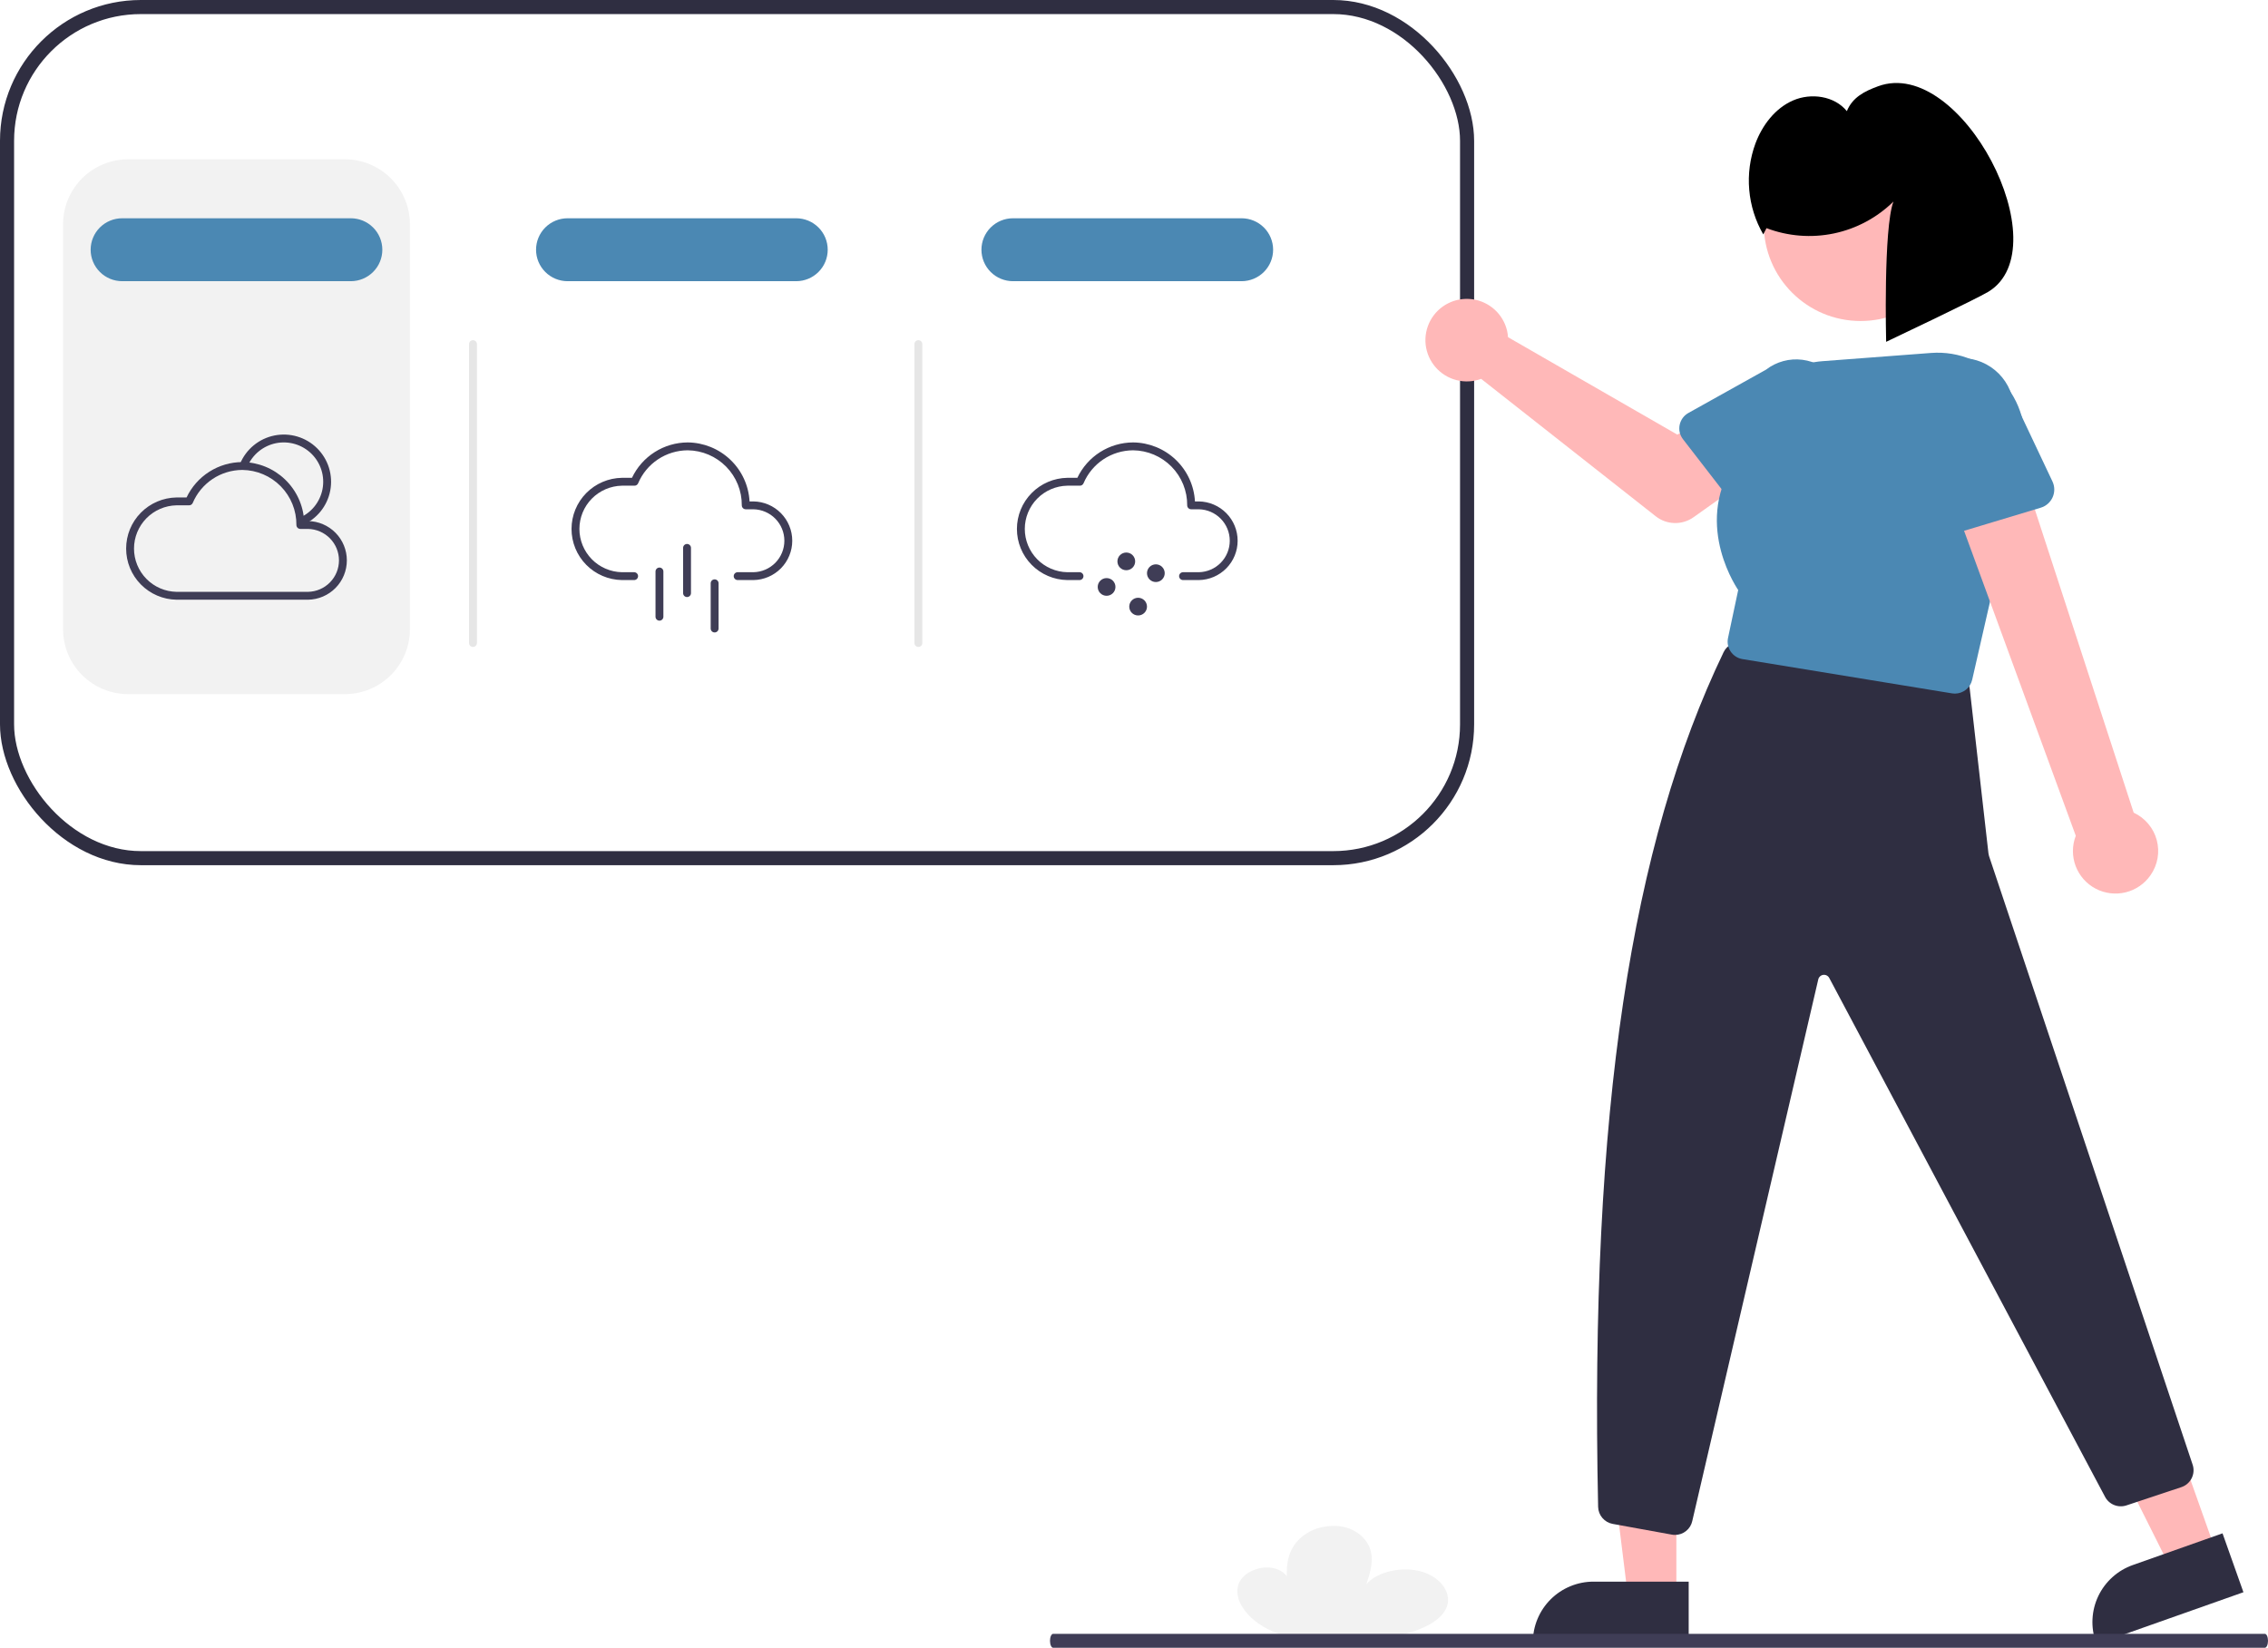 <svg width="161" height="117" viewBox="0 0 161 117" fill="none" xmlns="http://www.w3.org/2000/svg">
<g clip-path="url(#clip0_3080_69226)">
<rect x="0.5" y="0.5" width="103.645" height="60.432" rx="9.5" stroke="#2F2E41"/>
<path d="M93.231 116.479C91.085 116.39 89.131 115.526 88.246 114.187C88.205 114.125 88.166 114.061 88.129 113.997C87.806 113.426 87.706 112.77 88.059 112.208C88.412 111.646 89.293 111.219 90.179 111.308C91.065 111.396 91.756 112.101 91.39 112.659C91.308 111.532 91.241 110.347 92.152 109.365C92.653 108.852 93.307 108.515 94.017 108.404C95.852 108.081 97.071 109.117 97.315 110.163C97.495 110.935 97.246 111.72 96.999 112.484C97.762 111.583 99.578 111.182 100.968 111.607C102.359 112.033 103.13 113.225 102.655 114.214C102.095 115.38 100.23 115.982 98.497 116.3C97.066 116.563 94.92 116.549 93.231 116.479Z" fill="#F2F2F2"/>
<path d="M24.483 49.287H9.093C7.869 49.285 6.696 48.799 5.83 47.936C4.965 47.072 4.478 45.901 4.477 44.679V15.918C4.478 14.696 4.965 13.525 5.83 12.662C6.696 11.798 7.869 11.312 9.093 11.31H24.483C25.706 11.312 26.88 11.798 27.745 12.662C28.611 13.525 29.098 14.696 29.099 15.918V44.679C29.098 45.901 28.611 47.072 27.745 47.936C26.88 48.799 25.706 49.285 24.483 49.287Z" fill="#F2F2F2"/>
<path d="M119.001 113.417H115.571L113.939 100.213L119.001 100.213L119.001 113.417Z" fill="#FFB8B8"/>
<path d="M119.876 116.739L108.815 116.739V116.599C108.815 116.035 108.926 115.476 109.143 114.955C109.359 114.434 109.676 113.96 110.076 113.561C110.476 113.162 110.95 112.846 111.473 112.63C111.995 112.414 112.555 112.303 113.12 112.303H113.12L119.876 112.303L119.876 116.739Z" fill="#2F2E41"/>
<path d="M157.321 110.216L154.088 111.359L148.132 99.456L152.904 97.769L157.321 110.216Z" fill="#FFB8B8"/>
<path d="M159.256 113.055L148.83 116.74L148.783 116.608C148.594 116.076 148.512 115.512 148.542 114.949C148.571 114.386 148.712 113.833 148.955 113.324C149.199 112.815 149.54 112.358 149.96 111.981C150.38 111.603 150.871 111.312 151.404 111.124L151.404 111.124L157.772 108.873L159.256 113.055Z" fill="#2F2E41"/>
<path d="M118.905 108.985C118.828 108.985 118.752 108.978 118.676 108.964L114.481 108.203C114.196 108.151 113.937 108.002 113.749 107.781C113.56 107.561 113.454 107.282 113.447 106.992C112.837 78.814 115.835 59.877 122.356 46.304C122.472 46.064 122.662 45.867 122.899 45.743C123.135 45.618 123.405 45.572 123.669 45.611L138.753 47.785C139.029 47.825 139.283 47.955 139.477 48.154C139.671 48.353 139.793 48.611 139.825 48.887L141.155 60.588C141.162 60.651 141.175 60.713 141.194 60.774L155.657 104.019C155.756 104.334 155.727 104.674 155.577 104.968C155.427 105.262 155.168 105.486 154.855 105.591L150.947 106.891C150.659 106.986 150.347 106.974 150.067 106.858C149.788 106.743 149.559 106.531 149.422 106.261L129.859 69.448C129.82 69.37 129.758 69.307 129.682 69.266C129.605 69.225 129.518 69.209 129.432 69.219C129.346 69.23 129.265 69.267 129.201 69.326C129.137 69.384 129.092 69.461 129.074 69.545L120.131 107.998C120.071 108.277 119.916 108.528 119.693 108.707C119.47 108.887 119.192 108.985 118.905 108.985Z" fill="#2F2E41"/>
<path d="M106.984 23.483C107.018 23.633 107.04 23.786 107.051 23.941L119.07 30.861L121.992 29.182L125.106 33.251L120.224 36.724C119.829 37.005 119.354 37.15 118.87 37.138C118.386 37.127 117.918 36.958 117.538 36.659L105.144 26.901C104.585 27.107 103.975 27.139 103.398 26.992C102.82 26.845 102.3 26.525 101.909 26.076C101.517 25.627 101.272 25.07 101.205 24.478C101.139 23.887 101.255 23.289 101.537 22.765C101.819 22.24 102.255 21.814 102.786 21.543C103.316 21.272 103.917 21.168 104.509 21.246C105.1 21.324 105.654 21.58 106.096 21.979C106.538 22.379 106.848 22.903 106.984 23.483Z" fill="#FFB8B8"/>
<path d="M119.235 30.168C119.272 29.991 119.346 29.824 119.452 29.678C119.559 29.532 119.696 29.411 119.854 29.323L125.37 26.245C126.103 25.68 127.03 25.429 127.948 25.546C128.867 25.662 129.701 26.138 130.269 26.867C130.837 27.597 131.091 28.522 130.977 29.439C130.862 30.356 130.388 31.19 129.658 31.758L125.261 36.316C125.135 36.446 124.983 36.547 124.815 36.613C124.646 36.679 124.465 36.709 124.285 36.699C124.104 36.689 123.928 36.64 123.768 36.556C123.607 36.472 123.467 36.355 123.357 36.212L119.472 31.187C119.361 31.044 119.283 30.879 119.242 30.703C119.201 30.527 119.199 30.345 119.235 30.168Z" fill="#4B88B3"/>
<path d="M132.08 22.793C135.875 22.793 138.952 19.722 138.952 15.934C138.952 12.147 135.875 9.076 132.08 9.076C128.284 9.076 125.208 12.147 125.208 15.934C125.208 19.722 128.284 22.793 132.08 22.793Z" fill="#FFB8B8"/>
<path d="M138.772 49.249C138.703 49.249 138.635 49.243 138.568 49.232L123.696 46.799C123.527 46.771 123.367 46.71 123.223 46.619C123.08 46.528 122.956 46.408 122.86 46.268C122.764 46.128 122.697 45.969 122.664 45.803C122.631 45.636 122.632 45.464 122.668 45.298L123.391 41.894C123.021 41.343 120.005 36.548 123.678 32.044C123.608 30.444 124.166 28.88 125.233 27.684C126.301 26.489 127.795 25.757 129.395 25.643L137.081 25.061C138.07 24.986 139.062 25.149 139.975 25.537C140.887 25.924 141.693 26.525 142.324 27.288C142.955 28.051 143.394 28.954 143.602 29.922C143.811 30.889 143.784 31.892 143.523 32.847L139.999 48.271C139.935 48.549 139.779 48.796 139.556 48.974C139.333 49.151 139.057 49.248 138.772 49.249Z" fill="#4B88B3"/>
<path d="M152.66 62.145C152.912 61.786 153.082 61.376 153.159 60.944C153.235 60.513 153.216 60.069 153.102 59.646C152.988 59.222 152.782 58.829 152.499 58.493C152.217 58.157 151.863 57.888 151.465 57.703L142.997 31.721L138.09 34.044L147.355 59.343C147.088 60.032 147.084 60.794 147.343 61.486C147.602 62.177 148.106 62.75 148.76 63.096C149.414 63.441 150.172 63.535 150.891 63.36C151.61 63.185 152.239 62.753 152.66 62.145Z" fill="#FFB8B8"/>
<path d="M144.87 36.048L138.354 38.012C138.169 38.068 137.973 38.083 137.782 38.057C137.59 38.031 137.406 37.964 137.242 37.86C137.079 37.757 136.939 37.619 136.834 37.457C136.728 37.295 136.659 37.112 136.631 36.921L135.642 30.221C135.36 29.272 135.467 28.251 135.939 27.381C136.411 26.511 137.209 25.863 138.159 25.58C139.108 25.297 140.132 25.401 141.005 25.87C141.877 26.339 142.528 27.134 142.814 28.081L145.7 34.187C145.782 34.362 145.826 34.552 145.828 34.745C145.83 34.939 145.791 35.13 145.712 35.307C145.633 35.483 145.517 35.641 145.372 35.769C145.227 35.897 145.056 35.992 144.87 36.048H144.87Z" fill="#4B88B3"/>
<path d="M125.4 16.199C126.925 16.779 128.586 16.909 130.184 16.575C131.782 16.24 133.249 15.454 134.412 14.31C133.691 16.21 133.893 24.271 133.893 24.271C133.893 24.271 140.286 21.242 141.153 20.713C146.275 17.584 139.21 3.975 133.333 6.121C132.338 6.484 131.507 6.912 131.104 7.891C130.226 6.81 128.565 6.576 127.287 7.131C126.01 7.686 125.101 8.888 124.613 10.191C124.227 11.242 124.077 12.364 124.174 13.48C124.27 14.595 124.61 15.675 125.171 16.645L125.4 16.199Z" fill="black"/>
<path d="M21.453 37.294L21.235 36.779C21.658 36.601 22.031 36.321 22.32 35.965C22.609 35.608 22.806 35.186 22.893 34.736C22.98 34.286 22.955 33.821 22.819 33.383C22.683 32.944 22.442 32.546 22.115 32.223C21.789 31.901 21.388 31.663 20.948 31.531C20.508 31.4 20.042 31.378 19.591 31.469C19.141 31.56 18.72 31.76 18.365 32.052C18.01 32.343 17.733 32.718 17.558 33.142L17.041 32.929C17.251 32.42 17.584 31.971 18.009 31.621C18.434 31.271 18.94 31.031 19.48 30.922C20.021 30.813 20.58 30.838 21.108 30.996C21.637 31.154 22.118 31.439 22.509 31.827C22.901 32.214 23.191 32.692 23.354 33.218C23.516 33.743 23.547 34.301 23.442 34.842C23.338 35.382 23.102 35.888 22.755 36.316C22.408 36.744 21.961 37.079 21.453 37.294Z" fill="#3F3D56"/>
<path d="M21.87 42.582H12.53C11.576 42.566 10.666 42.176 9.997 41.497C9.328 40.818 8.954 39.904 8.954 38.952C8.954 37.999 9.328 37.085 9.997 36.406C10.666 35.727 11.576 35.338 12.53 35.322H13.244C13.599 34.573 14.158 33.939 14.858 33.495C15.558 33.05 16.37 32.812 17.2 32.809C18.328 32.819 19.411 33.258 20.226 34.036C21.042 34.814 21.531 35.873 21.592 36.997H21.87C22.604 37.009 23.304 37.309 23.819 37.831C24.334 38.353 24.622 39.057 24.622 39.789C24.622 40.522 24.334 41.226 23.819 41.748C23.304 42.27 22.604 42.57 21.87 42.582ZM12.53 35.88C11.724 35.896 10.957 36.227 10.393 36.801C9.829 37.376 9.513 38.148 9.513 38.952C9.513 39.756 9.829 40.528 10.393 41.102C10.957 41.677 11.724 42.007 12.53 42.023H21.87C22.456 42.011 23.013 41.771 23.423 41.353C23.833 40.935 24.063 40.374 24.063 39.789C24.063 39.205 23.833 38.644 23.423 38.226C23.013 37.808 22.456 37.568 21.87 37.556H21.321C21.247 37.556 21.175 37.526 21.123 37.474C21.07 37.422 21.041 37.35 21.041 37.276C21.05 36.25 20.651 35.262 19.93 34.529C19.21 33.796 18.229 33.378 17.2 33.367C16.448 33.371 15.714 33.595 15.088 34.012C14.463 34.429 13.974 35.02 13.682 35.711C13.66 35.761 13.624 35.804 13.579 35.834C13.533 35.864 13.479 35.88 13.425 35.88H12.53Z" fill="#3F3D56"/>
<path d="M53.488 41.187H52.364C52.29 41.187 52.219 41.158 52.167 41.105C52.114 41.053 52.085 40.982 52.085 40.908C52.085 40.834 52.114 40.763 52.167 40.711C52.219 40.658 52.29 40.629 52.364 40.629H53.488C54.073 40.617 54.631 40.376 55.041 39.959C55.451 39.541 55.68 38.98 55.68 38.395C55.68 37.81 55.451 37.249 55.041 36.831C54.631 36.414 54.073 36.173 53.488 36.161H52.938C52.864 36.161 52.793 36.132 52.74 36.079C52.688 36.027 52.658 35.956 52.658 35.882C52.667 34.855 52.268 33.868 51.548 33.135C50.828 32.402 49.846 31.984 48.818 31.973C48.066 31.977 47.331 32.201 46.706 32.617C46.08 33.034 45.591 33.625 45.299 34.317C45.278 34.367 45.242 34.41 45.196 34.44C45.15 34.47 45.097 34.486 45.042 34.486H44.147C43.342 34.502 42.575 34.833 42.011 35.407C41.447 35.981 41.131 36.753 41.131 37.557C41.131 38.361 41.447 39.133 42.011 39.708C42.575 40.282 43.342 40.613 44.147 40.629H45.015C45.089 40.629 45.16 40.658 45.213 40.711C45.265 40.763 45.295 40.834 45.295 40.908C45.295 40.982 45.265 41.053 45.213 41.105C45.16 41.158 45.089 41.187 45.015 41.187H44.147C43.193 41.171 42.284 40.782 41.615 40.103C40.946 39.424 40.571 38.51 40.571 37.557C40.571 36.605 40.946 35.691 41.615 35.012C42.284 34.333 43.193 33.943 44.147 33.927H44.862C45.216 33.178 45.776 32.545 46.476 32.1C47.176 31.655 47.988 31.418 48.818 31.414C49.946 31.424 51.028 31.863 51.844 32.641C52.66 33.419 53.148 34.478 53.209 35.603H53.488C54.222 35.615 54.922 35.914 55.437 36.437C55.951 36.959 56.24 37.662 56.24 38.395C56.24 39.128 55.951 39.831 55.437 40.353C54.922 40.876 54.222 41.175 53.488 41.187Z" fill="#3F3D56"/>
<path d="M48.771 42.393C48.697 42.393 48.626 42.363 48.573 42.311C48.521 42.259 48.492 42.188 48.492 42.114V38.902C48.492 38.828 48.521 38.757 48.573 38.705C48.626 38.653 48.697 38.623 48.771 38.623C48.846 38.623 48.917 38.653 48.969 38.705C49.022 38.757 49.051 38.828 49.051 38.902V42.114C49.051 42.188 49.022 42.259 48.969 42.311C48.917 42.363 48.846 42.393 48.771 42.393Z" fill="#3F3D56"/>
<path d="M46.813 44.069C46.738 44.069 46.667 44.039 46.615 43.987C46.562 43.934 46.533 43.863 46.533 43.789V40.578C46.533 40.504 46.562 40.433 46.615 40.381C46.667 40.328 46.738 40.299 46.813 40.299C46.887 40.299 46.958 40.328 47.011 40.381C47.063 40.433 47.092 40.504 47.092 40.578V43.789C47.092 43.863 47.063 43.934 47.011 43.987C46.958 44.039 46.887 44.069 46.813 44.069Z" fill="#3F3D56"/>
<path d="M50.73 44.906C50.656 44.906 50.584 44.877 50.532 44.825C50.48 44.772 50.45 44.701 50.45 44.627V41.416C50.45 41.342 50.48 41.271 50.532 41.218C50.584 41.166 50.656 41.137 50.73 41.137C50.804 41.137 50.875 41.166 50.928 41.218C50.98 41.271 51.01 41.342 51.01 41.416V44.627C51.01 44.701 50.98 44.772 50.928 44.825C50.875 44.877 50.804 44.906 50.73 44.906Z" fill="#3F3D56"/>
<path d="M85.105 41.187H83.982C83.908 41.187 83.837 41.158 83.784 41.105C83.732 41.053 83.702 40.982 83.702 40.908C83.702 40.834 83.732 40.763 83.784 40.711C83.837 40.658 83.908 40.629 83.982 40.629H85.105C85.691 40.617 86.248 40.376 86.658 39.959C87.068 39.541 87.298 38.98 87.298 38.395C87.298 37.81 87.068 37.249 86.658 36.831C86.248 36.414 85.691 36.173 85.105 36.161H84.556C84.481 36.161 84.41 36.132 84.358 36.079C84.305 36.027 84.276 35.956 84.276 35.882C84.285 34.855 83.885 33.868 83.165 33.135C82.445 32.402 81.463 31.984 80.435 31.973C79.683 31.977 78.949 32.201 78.323 32.617C77.698 33.034 77.209 33.625 76.917 34.317C76.895 34.367 76.859 34.41 76.813 34.44C76.768 34.47 76.714 34.486 76.659 34.486H75.765C74.959 34.502 74.192 34.833 73.628 35.407C73.064 35.981 72.748 36.753 72.748 37.557C72.748 38.361 73.064 39.133 73.628 39.708C74.192 40.282 74.959 40.613 75.765 40.629H76.632C76.707 40.629 76.778 40.658 76.83 40.711C76.883 40.763 76.912 40.834 76.912 40.908C76.912 40.982 76.883 41.053 76.83 41.105C76.778 41.158 76.707 41.187 76.632 41.187H75.765C74.811 41.171 73.901 40.782 73.232 40.103C72.563 39.424 72.189 38.51 72.189 37.557C72.189 36.605 72.563 35.691 73.232 35.012C73.901 34.333 74.811 33.943 75.765 33.927H76.479C76.834 33.178 77.393 32.545 78.093 32.1C78.793 31.655 79.605 31.418 80.435 31.414C81.563 31.424 82.645 31.863 83.461 32.641C84.277 33.419 84.766 34.478 84.827 35.603H85.105C85.839 35.615 86.539 35.914 87.054 36.437C87.569 36.959 87.857 37.662 87.857 38.395C87.857 39.128 87.569 39.831 87.054 40.353C86.539 40.876 85.839 41.175 85.105 41.187Z" fill="#3F3D56"/>
<path d="M79.953 40.489C80.301 40.489 80.583 40.208 80.583 39.861C80.583 39.514 80.301 39.232 79.953 39.232C79.605 39.232 79.323 39.514 79.323 39.861C79.323 40.208 79.605 40.489 79.953 40.489Z" fill="#3F3D56"/>
<path d="M82.052 41.327C82.399 41.327 82.681 41.046 82.681 40.699C82.681 40.352 82.399 40.07 82.052 40.07C81.704 40.07 81.422 40.352 81.422 40.699C81.422 41.046 81.704 41.327 82.052 41.327Z" fill="#3F3D56"/>
<path d="M78.554 42.303C78.902 42.303 79.183 42.022 79.183 41.675C79.183 41.328 78.902 41.047 78.554 41.047C78.206 41.047 77.924 41.328 77.924 41.675C77.924 42.022 78.206 42.303 78.554 42.303Z" fill="#3F3D56"/>
<path d="M80.792 43.7C81.14 43.7 81.422 43.419 81.422 43.072C81.422 42.725 81.14 42.443 80.792 42.443C80.445 42.443 80.163 42.725 80.163 43.072C80.163 43.419 80.445 43.7 80.792 43.7Z" fill="#3F3D56"/>
<path d="M24.902 19.966H8.674C8.08 19.966 7.511 19.73 7.091 19.311C6.671 18.893 6.435 18.324 6.435 17.732C6.435 17.14 6.671 16.571 7.091 16.152C7.511 15.733 8.08 15.498 8.674 15.498H24.902C25.496 15.498 26.065 15.733 26.485 16.152C26.905 16.571 27.141 17.14 27.141 17.732C27.141 18.324 26.905 18.893 26.485 19.311C26.065 19.73 25.496 19.966 24.902 19.966Z" fill="#4B88B3"/>
<path d="M56.52 19.966H40.291C39.698 19.966 39.128 19.73 38.709 19.311C38.289 18.893 38.053 18.324 38.053 17.732C38.053 17.14 38.289 16.571 38.709 16.152C39.128 15.733 39.698 15.498 40.291 15.498H56.52C57.113 15.498 57.683 15.733 58.102 16.152C58.522 16.571 58.758 17.14 58.758 17.732C58.758 18.324 58.522 18.893 58.102 19.311C57.683 19.73 57.113 19.966 56.52 19.966Z" fill="#4B88B3"/>
<path d="M88.137 19.966H71.909C71.315 19.966 70.746 19.73 70.326 19.311C69.906 18.893 69.67 18.324 69.67 17.732C69.67 17.14 69.906 16.571 70.326 16.152C70.746 15.733 71.315 15.498 71.909 15.498H88.137C88.731 15.498 89.3 15.733 89.72 16.152C90.14 16.571 90.376 17.14 90.376 17.732C90.376 18.324 90.14 18.893 89.72 19.311C89.3 19.73 88.731 19.966 88.137 19.966Z" fill="#4B88B3"/>
<path d="M33.576 45.935C33.502 45.935 33.431 45.905 33.378 45.853C33.326 45.801 33.296 45.73 33.296 45.656V24.433C33.296 24.36 33.326 24.288 33.378 24.236C33.431 24.184 33.502 24.154 33.576 24.154C33.65 24.154 33.721 24.184 33.774 24.236C33.826 24.288 33.856 24.36 33.856 24.433V45.656C33.856 45.73 33.826 45.801 33.774 45.853C33.721 45.905 33.65 45.935 33.576 45.935Z" fill="#E6E6E6"/>
<path d="M65.194 45.935C65.119 45.935 65.048 45.905 64.996 45.853C64.943 45.801 64.914 45.73 64.914 45.656V24.433C64.914 24.36 64.943 24.288 64.996 24.236C65.048 24.184 65.119 24.154 65.194 24.154C65.268 24.154 65.339 24.184 65.391 24.236C65.444 24.288 65.473 24.36 65.473 24.433V45.656C65.473 45.73 65.444 45.801 65.391 45.853C65.339 45.905 65.268 45.935 65.194 45.935Z" fill="#E6E6E6"/>
<path d="M160.774 116.999H74.763C74.703 116.999 74.645 116.947 74.603 116.854C74.561 116.761 74.537 116.635 74.537 116.504C74.537 116.372 74.561 116.246 74.603 116.153C74.645 116.06 74.703 116.008 74.763 116.008H160.774C160.834 116.008 160.892 116.06 160.934 116.153C160.976 116.246 161 116.372 161 116.504C161 116.635 160.976 116.761 160.934 116.854C160.892 116.947 160.834 116.999 160.774 116.999Z" fill="#3F3D56"/>
</g>
<defs>
<clipPath id="clip0_3080_69226">
<rect width="161" height="117" fill="white"/>
</clipPath>
</defs>
</svg>
